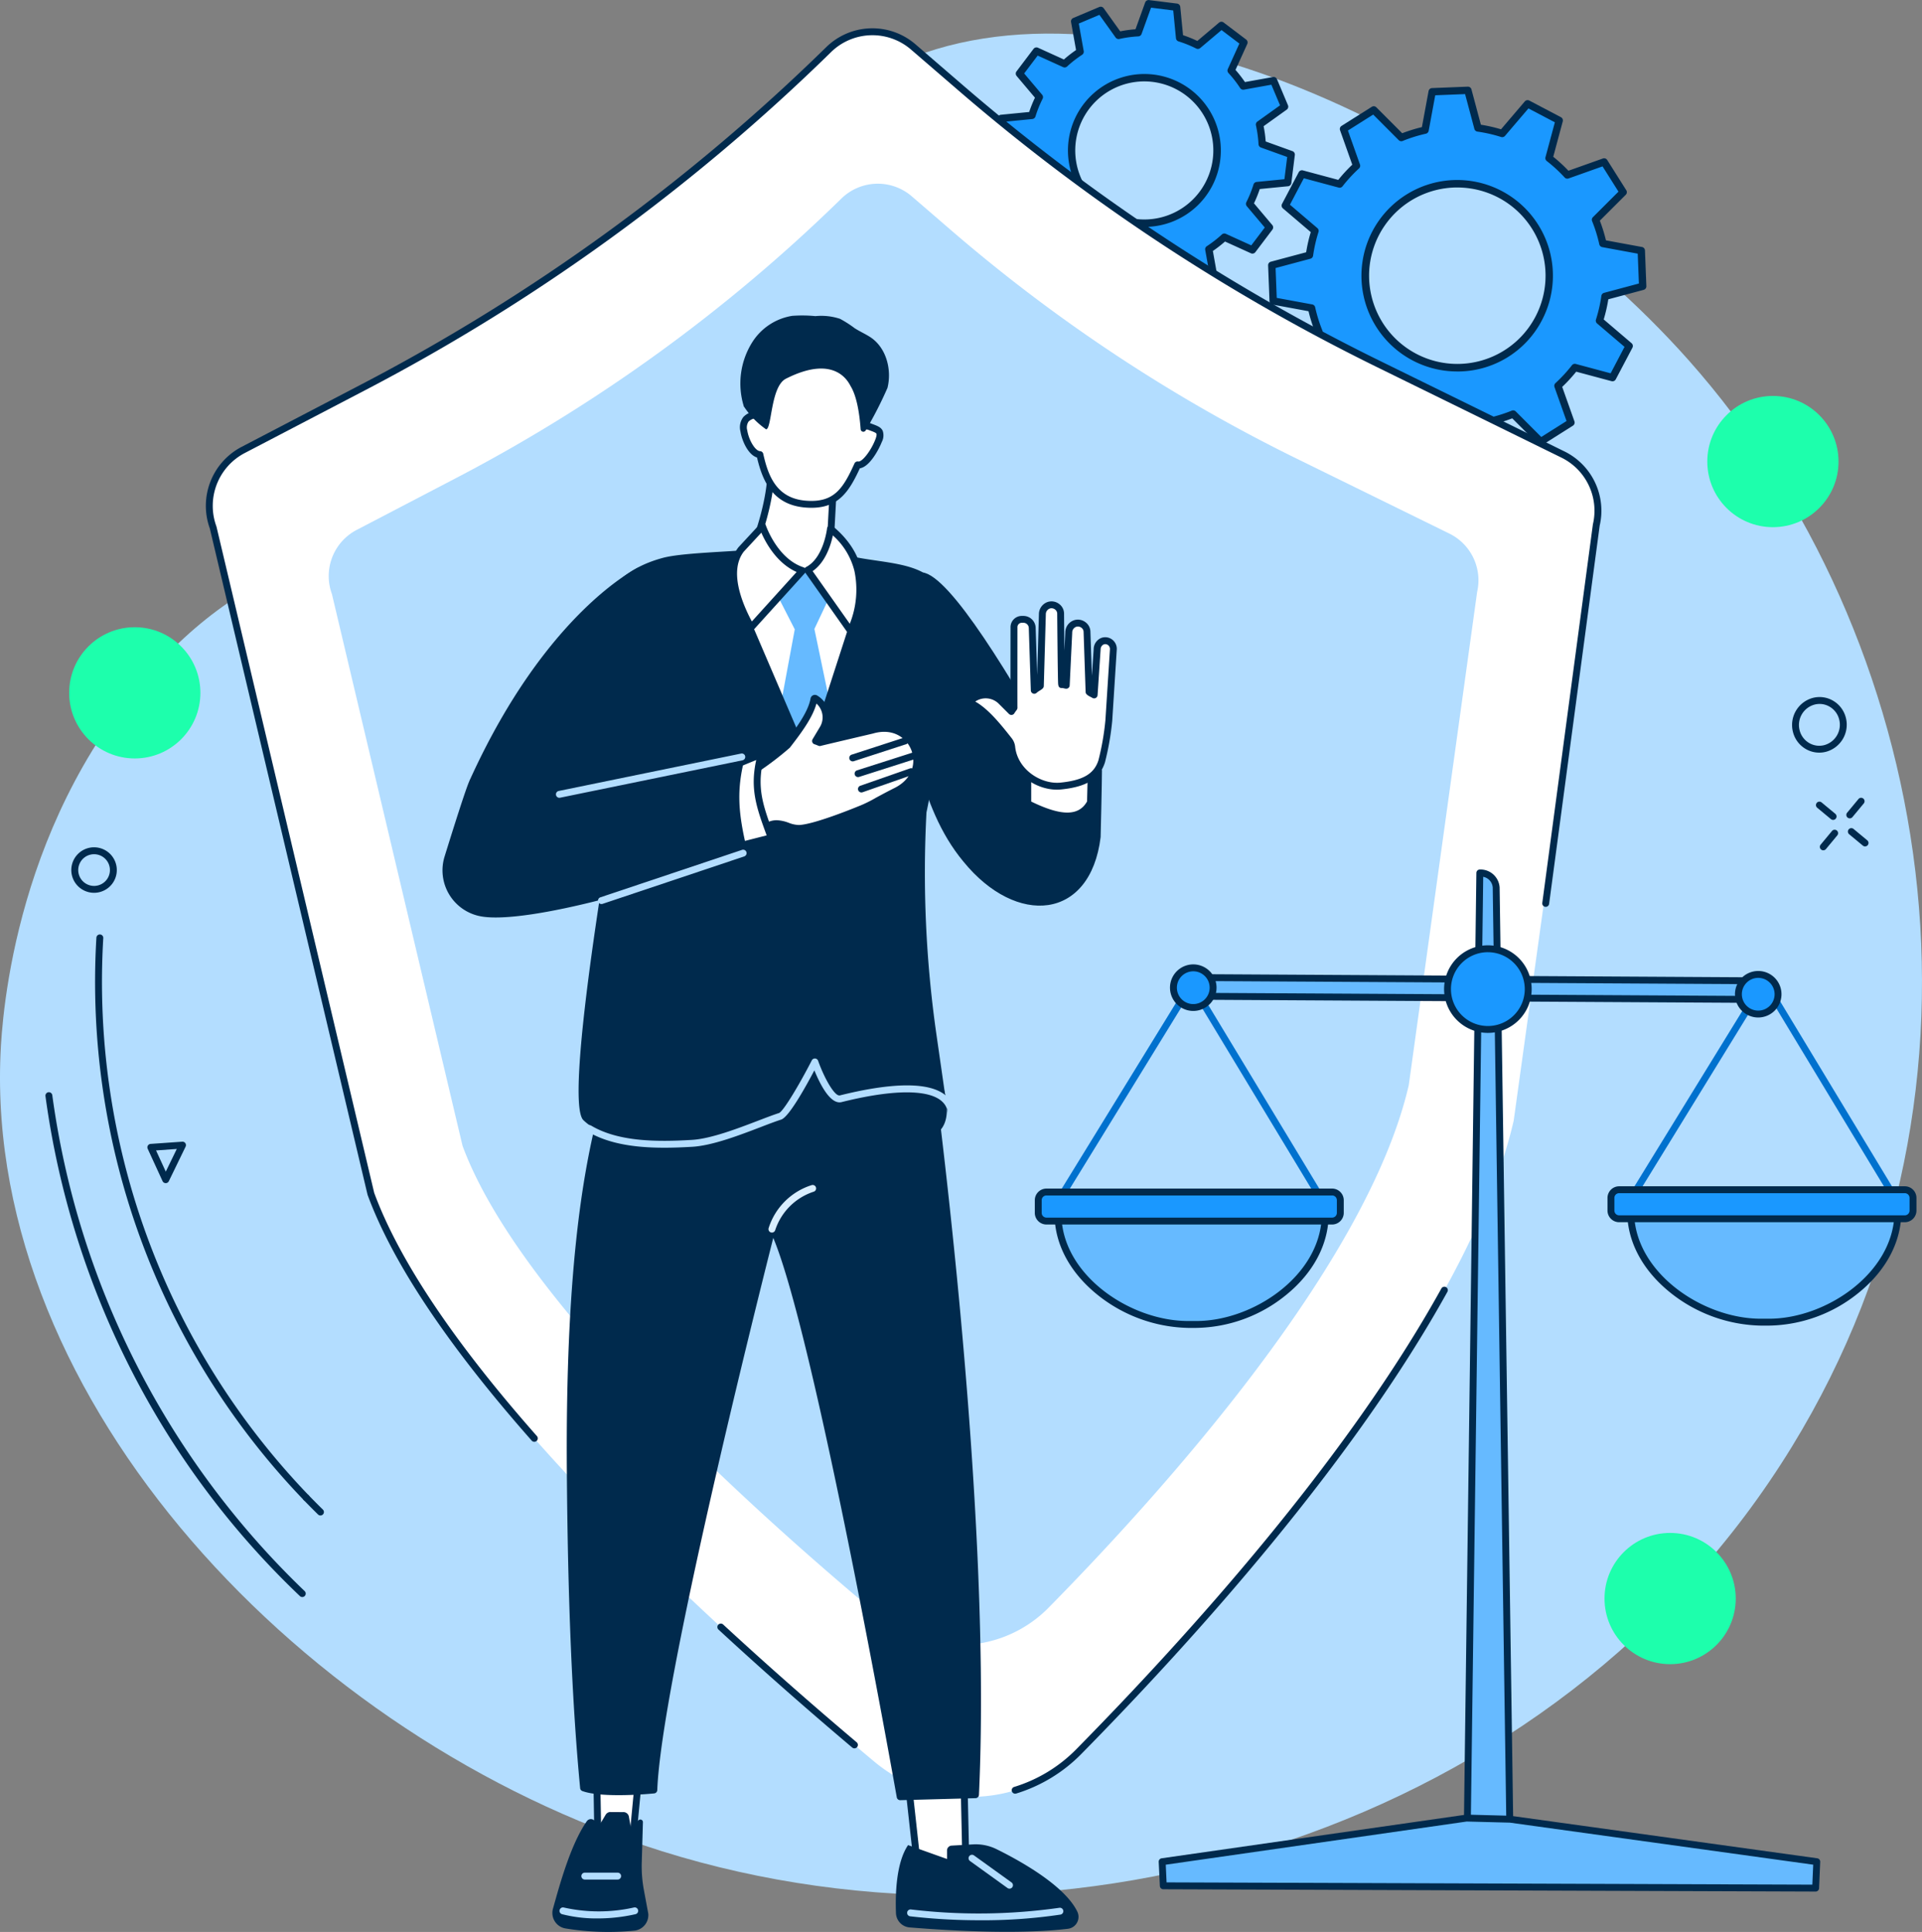 <svg xmlns="http://www.w3.org/2000/svg" width="345.852" height="347.643" viewBox="0 0 345.852 347.643"><rect x="0" y="0" width="345.852" height="347.643" fill="#808080" stroke="none"/><g transform="translate(-9147.466 -2271.437)"><path d="M9247.526,2349.223c40.664-29.784,33.8-53.28,60.468-65.9,41.03-19.418,107.433,12.473,143.371,52.975,44.015,49.6,58.491,130.34,18.546,195.459-42.541,69.35-131.119,95.42-203.308,72.8-64.464-20.2-121.711-81.065-119.048-143.414.288-6.758,2.547-43.184,29-70.932C9198.412,2367.275,9215.292,2372.833,9247.526,2349.223Z" fill="#b3ddff"/><path d="M9379.177,2304.288l.631-5.046-5.221-1.882a21.081,21.081,0,0,0-.479-3.51l4.508-3.23-1.976-4.684-5.465.983a21.375,21.375,0,0,0-2.171-2.792l2.295-5.059-4.052-3.067-4.237,3.579a21.1,21.1,0,0,0-3.282-1.327l-.54-5.527-5.042-.628-1.885,5.225a21.115,21.115,0,0,0-3.508.481l-3.226-4.509-4.684,1.979.98,5.467a21.4,21.4,0,0,0-2.792,2.173l-5.056-2.293-3.067,4.055,3.576,4.237a20.987,20.987,0,0,0-1.328,3.285l-5.525.543-.63,5.046,5.221,1.882a21.1,21.1,0,0,0,.479,3.51l-4.509,3.23,1.976,4.684,5.465-.983a21.375,21.375,0,0,0,2.171,2.792l-2.295,5.059,4.053,3.067,4.236-3.58a21.008,21.008,0,0,0,3.282,1.328l.54,5.526,5.043.629,1.884-5.225a21.129,21.129,0,0,0,3.508-.481l3.227,4.509,4.682-1.979-.979-5.467a21.387,21.387,0,0,0,2.791-2.173l5.056,2.293,3.067-4.055-3.575-4.238a21.081,21.081,0,0,0,1.328-3.284Zm-27.395,7.215a13.09,13.09,0,1,1,14.6-11.371A13.08,13.08,0,0,1,9351.782,2311.5Z" fill="#1a98ff"/><path d="M9352.665,2325.592a.555.555,0,0,1-.082-.006l-5.043-.628a.661.661,0,0,1-.576-.591l-.5-5.095a21.909,21.909,0,0,1-2.571-1.039l-3.905,3.3a.662.662,0,0,1-.825.022l-4.052-3.067a.662.662,0,0,1-.2-.8l2.116-4.665a21.72,21.72,0,0,1-1.7-2.186l-5.039.906a.664.664,0,0,1-.727-.394l-1.975-4.683a.661.661,0,0,1,.223-.794l4.157-2.978a22.024,22.024,0,0,1-.374-2.75l-4.813-1.735a.662.662,0,0,1-.432-.7l.631-5.046a.66.66,0,0,1,.592-.575l5.092-.5a21.836,21.836,0,0,1,1.04-2.574l-3.3-3.907a.661.661,0,0,1-.022-.824l3.067-4.056a.661.661,0,0,1,.8-.2l4.661,2.115a21.922,21.922,0,0,1,2.186-1.7l-.9-5.041a.659.659,0,0,1,.394-.725l4.682-1.979a.663.663,0,0,1,.8.224l2.974,4.157a21.849,21.849,0,0,1,2.748-.376l1.737-4.817a.66.66,0,0,1,.7-.432l5.043.629a.659.659,0,0,1,.576.591l.5,5.095a21.575,21.575,0,0,1,2.571,1.039l3.906-3.3a.663.663,0,0,1,.826-.022l4.052,3.067a.662.662,0,0,1,.2.8l-2.117,4.665a21.962,21.962,0,0,1,1.7,2.186l5.039-.906a.662.662,0,0,1,.726.393l1.975,4.684a.66.66,0,0,1-.224.794l-4.157,2.978a21.588,21.588,0,0,1,.375,2.75l4.813,1.735a.659.659,0,0,1,.431.7l-.63,5.045a.66.66,0,0,1-.591.576l-5.092.5a22.351,22.351,0,0,1-1.04,2.574l3.295,3.906a.658.658,0,0,1,.021.825l-3.066,4.056a.663.663,0,0,1-.8.2l-4.66-2.115a22.358,22.358,0,0,1-2.187,1.7l.9,5.041a.661.661,0,0,1-.395.725l-4.682,1.979a.661.661,0,0,1-.795-.225l-2.973-4.156a21.775,21.775,0,0,1-2.749.376l-1.736,4.817A.662.662,0,0,1,9352.665,2325.592Zm-4.437-1.88,3.994.5,1.705-4.728a.661.661,0,0,1,.586-.436,20.546,20.546,0,0,0,3.4-.466.658.658,0,0,1,.683.26l2.918,4.079,3.709-1.567-.887-4.947a.661.661,0,0,1,.289-.67,20.65,20.65,0,0,0,2.706-2.107.663.663,0,0,1,.721-.115l4.574,2.075,2.429-3.213-3.233-3.833a.663.663,0,0,1-.084-.726,20.57,20.57,0,0,0,1.286-3.181.658.658,0,0,1,.565-.462l5-.492.5-4-4.725-1.7a.663.663,0,0,1-.436-.587,20.453,20.453,0,0,0-.464-3.4.661.661,0,0,1,.26-.682l4.079-2.923-1.564-3.71-4.944.889a.66.66,0,0,1-.67-.289,20.716,20.716,0,0,0-2.105-2.705.661.661,0,0,1-.114-.721l2.077-4.578-3.209-2.429-3.835,3.238a.66.66,0,0,1-.725.085,20.389,20.389,0,0,0-3.179-1.285.662.662,0,0,1-.462-.567l-.489-5-3.994-.5-1.705,4.728a.659.659,0,0,1-.586.436,20.394,20.394,0,0,0-3.4.466.661.661,0,0,1-.684-.26l-2.918-4.08-3.709,1.568.886,4.947a.658.658,0,0,1-.289.67,20.849,20.849,0,0,0-2.7,2.106.66.66,0,0,1-.722.116l-4.574-2.075-2.43,3.213,3.235,3.833a.661.661,0,0,1,.084.725,20.537,20.537,0,0,0-1.286,3.182.661.661,0,0,1-.567.462l-5,.491-.5,4,4.725,1.7a.66.66,0,0,1,.436.587,20.509,20.509,0,0,0,.464,3.4.66.66,0,0,1-.26.682l-4.079,2.923,1.564,3.71,4.944-.89a.665.665,0,0,1,.672.29,20.537,20.537,0,0,0,2.1,2.705.664.664,0,0,1,.116.721l-2.077,4.578,3.209,2.429,3.833-3.239a.662.662,0,0,1,.726-.084,20.4,20.4,0,0,0,3.18,1.285.663.663,0,0,1,.462.567Zm30.949-19.424h0Zm-25.768,7.978a13.756,13.756,0,1,1,13.634-12.052A13.7,13.7,0,0,1,9353.409,2312.266Zm-.006-26.181a12.423,12.423,0,1,0,1.544.1A12.625,12.625,0,0,0,9353.4,2286.085Z" fill="#002a4d"/><path d="M9437.627,2339.394l3-5.694-5.343-4.556a26.621,26.621,0,0,0,1-4.369l6.778-1.815-.251-6.427-6.908-1.273a27.092,27.092,0,0,0-1.326-4.273l4.972-4.968-3.43-5.438-6.613,2.35a26.58,26.58,0,0,0-3.295-3.035l1.825-6.785-5.692-2.992-4.559,5.347a26.727,26.727,0,0,0-4.369-1l-1.811-6.777-6.426.255-1.278,6.911a26.922,26.922,0,0,0-4.273,1.329l-4.964-4.97-5.44,3.435,2.345,6.611a26.542,26.542,0,0,0-3.036,3.3l-6.784-1.82-3,5.693,5.344,4.557a26.624,26.624,0,0,0-1,4.369l-6.777,1.815.25,6.427,6.909,1.272a26.9,26.9,0,0,0,1.326,4.274l-4.973,4.968,3.431,5.438,6.612-2.35a26.631,26.631,0,0,0,3.295,3.035l-1.824,6.785,5.691,2.992,4.56-5.347a26.611,26.611,0,0,0,4.368.994l1.81,6.778,6.428-.256,1.276-6.91a27.1,27.1,0,0,0,4.275-1.329l4.963,4.969,5.441-3.434-2.346-6.612a26.609,26.609,0,0,0,3.037-3.3Zm-35.655-3.669a16.562,16.562,0,1,1,22.363-6.954A16.549,16.549,0,0,1,9401.972,2335.725Z" fill="#1a98ff"/><path d="M9407.769,2355.1a.66.66,0,0,1-.638-.49l-1.7-6.359a27.274,27.274,0,0,1-3.622-.824l-4.276,5.016a.662.662,0,0,1-.812.156l-5.69-2.992a.66.66,0,0,1-.33-.757l1.711-6.365a27.527,27.527,0,0,1-2.732-2.515l-6.2,2.2a.661.661,0,0,1-.78-.27l-3.431-5.438a.66.66,0,0,1,.092-.82l4.666-4.661a27.754,27.754,0,0,1-1.1-3.541l-6.481-1.194a.661.661,0,0,1-.541-.624l-.251-6.427a.661.661,0,0,1,.489-.665l6.359-1.7a27.464,27.464,0,0,1,.828-3.623l-5.013-4.274a.659.659,0,0,1-.156-.81l3-5.694a.66.66,0,0,1,.756-.33l6.364,1.706a27.27,27.27,0,0,1,2.518-2.734l-2.2-6.2a.662.662,0,0,1,.271-.78l5.439-3.435a.663.663,0,0,1,.821.092l4.657,4.663a27.628,27.628,0,0,1,3.542-1.1l1.2-6.484a.659.659,0,0,1,.623-.54l6.427-.256a.663.663,0,0,1,.665.49l1.7,6.358a27.5,27.5,0,0,1,3.621.825l4.278-5.016a.659.659,0,0,1,.81-.156l5.691,2.992a.66.66,0,0,1,.331.756l-1.712,6.366a27.264,27.264,0,0,1,2.731,2.515l6.2-2.205a.663.663,0,0,1,.78.27l3.43,5.439a.661.661,0,0,1-.091.82l-4.666,4.661a27.926,27.926,0,0,1,1.1,3.541l6.48,1.194a.66.66,0,0,1,.541.624l.251,6.427a.659.659,0,0,1-.489.664l-6.359,1.7a27.4,27.4,0,0,1-.827,3.622l5.012,4.274a.662.662,0,0,1,.156.811l-3,5.694a.663.663,0,0,1-.756.33l-6.363-1.707a27.624,27.624,0,0,1-2.518,2.735l2.2,6.2a.662.662,0,0,1-.271.78l-5.439,3.434a.66.66,0,0,1-.82-.092l-4.658-4.662a27.627,27.627,0,0,1-3.542,1.1l-1.2,6.484a.66.66,0,0,1-.623.54l-6.426.256Zm-6.178-9.094a.657.657,0,0,1,.2.031,26.1,26.1,0,0,0,4.261.97.657.657,0,0,1,.547.484l1.674,6.267,5.37-.214,1.182-6.391a.66.66,0,0,1,.507-.525,26.44,26.44,0,0,0,4.17-1.3.661.661,0,0,1,.715.146l4.591,4.595,4.546-2.87-2.168-6.114a.66.66,0,0,1,.178-.708,26.148,26.148,0,0,0,2.961-3.216.659.659,0,0,1,.692-.232l6.273,1.683,2.5-4.759-4.941-4.213a.664.664,0,0,1-.2-.7,26.166,26.166,0,0,0,.973-4.261.661.661,0,0,1,.484-.547l6.268-1.678-.21-5.371-6.389-1.177a.661.661,0,0,1-.526-.507,26.388,26.388,0,0,0-1.293-4.169.664.664,0,0,1,.145-.715l4.6-4.594-2.867-4.544-6.115,2.172a.659.659,0,0,1-.708-.176,26.051,26.051,0,0,0-3.214-2.959.661.661,0,0,1-.231-.694l1.687-6.274-4.755-2.5-4.217,4.944a.661.661,0,0,1-.7.2,26.047,26.047,0,0,0-4.26-.97.662.662,0,0,1-.549-.484l-1.673-6.267-5.371.214-1.181,6.391a.661.661,0,0,1-.507.525,26.394,26.394,0,0,0-4.169,1.3.661.661,0,0,1-.716-.145l-4.59-4.6-4.548,2.871,2.169,6.113a.661.661,0,0,1-.177.709,26.217,26.217,0,0,0-2.962,3.215.66.66,0,0,1-.693.233l-6.272-1.683-2.5,4.758,4.94,4.214a.658.658,0,0,1,.2.7,26.157,26.157,0,0,0-.972,4.261.663.663,0,0,1-.484.547l-6.268,1.678.209,5.37,6.389,1.178a.659.659,0,0,1,.526.507,26.444,26.444,0,0,0,1.293,4.169.659.659,0,0,1-.146.714l-4.6,4.595,2.867,4.544,6.115-2.173a.662.662,0,0,1,.709.177,26.017,26.017,0,0,0,3.213,2.959.659.659,0,0,1,.231.693l-1.687,6.275,4.756,2.5,4.217-4.945A.659.659,0,0,1,9401.591,2346.01Zm8.053-7.726a17.227,17.227,0,1,1,15.275-9.2A17.1,17.1,0,0,1,9409.644,2338.284Zm.078-33.11a15.877,15.877,0,1,0,7.367,1.823A15.925,15.925,0,0,0,9409.722,2305.174Z" fill="#002a4d"/><path d="M9202.479,2541.55a.622.622,0,0,1-.354-.183,134.515,134.515,0,0,1-37.313-101.2.62.62,0,0,1,1.238.074,133.267,133.267,0,0,0,36.967,100.269.62.62,0,0,1-.538,1.044Z" fill="#002a4d"/><path d="M9205.039,2544.131a.619.619,0,0,1-.342-.171c-.865-.849-1.731-1.721-2.572-2.593a.62.62,0,0,1,.892-.861c.834.863,1.691,1.728,2.549,2.569a.62.62,0,0,1-.526,1.056Z" fill="#002a4d"/><path d="M9201.766,2558.806a.622.622,0,0,1-.335-.164,150.643,150.643,0,0,1-30.06-40.1,153.773,153.773,0,0,1-15.724-49.865.619.619,0,1,1,1.228-.168,151.93,151.93,0,0,0,45.41,89.235.62.62,0,0,1-.52,1.063Z" fill="#002a4d"/><path d="M9163.788,2432.046a4.094,4.094,0,1,1,1.354-.025A4.065,4.065,0,0,1,9163.788,2432.046Zm1.026-6.866a2.862,2.862,0,0,0-.94.017,2.851,2.851,0,1,0,.94-.017Z" fill="#002a4d"/><path d="M9177.19,2484.327a.622.622,0,0,1-.473-.354l-2.673-5.82a.62.62,0,0,1,.521-.877l5.7-.4a.621.621,0,0,1,.6.89l-3.023,6.223a.623.623,0,0,1-.564.349A.575.575,0,0,1,9177.19,2484.327Zm-1.645-5.878,1.752,3.814,1.981-4.078Z" fill="#002a4d"/><path d="M9480.23,2418.689a.62.62,0,0,1-.386-1.009l2.047-2.468a.62.62,0,0,1,.954.792l-2.047,2.467A.618.618,0,0,1,9480.23,2418.689Z" fill="#002a4d"/><path d="M9475.461,2424.437a.614.614,0,0,1-.3-.136.62.62,0,0,1-.081-.873l2.047-2.468a.62.62,0,0,1,.954.792l-2.047,2.468A.621.621,0,0,1,9475.461,2424.437Z" fill="#002a4d"/><path d="M9477.229,2418.968a.617.617,0,0,1-.3-.136l-2.468-2.047a.62.62,0,0,1,.792-.955l2.467,2.048a.62.62,0,0,1-.487,1.09Z" fill="#002a4d"/><path d="M9482.977,2423.737a.617.617,0,0,1-.3-.136l-2.468-2.047a.62.62,0,1,1,.793-.954l2.467,2.047a.62.62,0,0,1-.488,1.09Z" fill="#002a4d"/><path d="M9474.119,2406.818a4.827,4.827,0,0,1-1.687-.587,4.913,4.913,0,0,1-2.323-3.038,5.045,5.045,0,0,1,3.461-6.144,4.809,4.809,0,0,1,3.711.456,4.924,4.924,0,0,1,2.324,3.039,5.045,5.045,0,0,1-3.463,6.143A4.812,4.812,0,0,1,9474.119,2406.818Zm1.293-8.673a3.6,3.6,0,0,0-1.507.1,3.8,3.8,0,0,0-2.6,4.632,3.687,3.687,0,0,0,1.741,2.279,3.573,3.573,0,0,0,2.76.34,3.8,3.8,0,0,0,2.6-4.632,3.681,3.681,0,0,0-1.74-2.28A3.605,3.605,0,0,0,9475.412,2398.145Zm-1.674-.5h0Z" fill="#002a4d"/><path d="M9428.667,2353.212l-33.216-16.3a353.09,353.09,0,0,1-75.049-49.6l-8.559-7.382a11.317,11.317,0,0,0-15.308.481,353.088,353.088,0,0,1-83.615,60.677l-21.718,11.332a11.317,11.317,0,0,0-5.384,13.945l28.383,119.9c12.354,33.544,62.645,78.852,90.653,102.217a27.125,27.125,0,0,0,36.712-1.825c25.168-25.573,69.329-74.8,78.28-113.564l14.859-107.169A11.318,11.318,0,0,0,9428.667,2353.212Z" fill="#fff"/><path d="M9408.263,2367.449l-27.5-13.5a292.334,292.334,0,0,1-62.138-41.069l-7.086-6.112a9.369,9.369,0,0,0-12.674.4,292.379,292.379,0,0,1-69.231,50.239l-17.981,9.382a9.369,9.369,0,0,0-4.458,11.546l23.5,99.273c10.228,27.773,51.866,65.287,75.057,84.632a22.458,22.458,0,0,0,30.4-1.511c20.838-21.173,57.4-61.931,64.813-94.027l12.3-88.733A9.368,9.368,0,0,0,9408.263,2367.449Z" fill="#b3ddff"/><path d="M9330.136,2594.2a.621.621,0,0,1-.181-1.214,26.6,26.6,0,0,0,11.171-6.774c20.655-20.987,48.822-52.41,65.711-82.927a.62.62,0,0,1,1.085.6c-16.957,30.639-45.2,62.153-65.912,83.2a27.863,27.863,0,0,1-11.692,7.091A.637.637,0,0,1,9330.136,2594.2Z" fill="#002a4d"/><path d="M9301.215,2586.041a.615.615,0,0,1-.4-.146c-8.4-7.094-16.493-14.235-24.062-21.227a.62.62,0,0,1,.842-.911c7.555,6.98,15.636,14.109,24.02,21.19a.62.62,0,0,1-.4,1.094Z" fill="#002a4d"/><path d="M9243.611,2530.88a.616.616,0,0,1-.465-.21c-15.091-17.1-25.024-31.974-29.526-44.2-.008-.024-.015-.048-.021-.072l-28.375-119.863a11.966,11.966,0,0,1,5.693-14.674l21.717-11.332a352.192,352.192,0,0,0,83.469-60.57,11.867,11.867,0,0,1,16.146-.508l8.558,7.382a352.634,352.634,0,0,0,74.918,49.515l33.216,16.3a11.891,11.891,0,0,1,6.378,13.374l-9.1,68.058a.619.619,0,1,1-1.228-.164l9.1-68.087a.532.532,0,0,1,.01-.057,10.652,10.652,0,0,0-5.71-12.011l-33.215-16.3A353.908,353.908,0,0,1,9320,2287.776l-8.558-7.382a10.633,10.633,0,0,0-14.47.455,353.453,353.453,0,0,1-83.762,60.784l-21.718,11.332a10.721,10.721,0,0,0-5.089,13.181c.008.023.015.047.021.071L9214.8,2486.08c4.455,12.072,14.3,26.8,29.279,43.77a.62.62,0,0,1-.465,1.03Z" fill="#002a4d"/><path d="M9337.846,2488.225a.62.62,0,0,1-.526-.945l24.041-39.093a.619.619,0,0,1,.527-.295h0a.622.622,0,0,1,.529.3l23,38.048a.62.62,0,0,1-1.062.641l-22.47-37.177-23.508,38.227A.623.623,0,0,1,9337.846,2488.225Z" fill="#0071ce"/><path d="M9362.724,2509.765h-1.463c-11.084,0-23.415-8.776-23.415-19.86h48.083C9385.929,2500.988,9373.808,2509.765,9362.724,2509.765Z" fill="#66baff"/><path d="M9362.724,2510.385h-1.463a26.948,26.948,0,0,1-16.252-5.91c-5.018-4.021-7.782-9.2-7.782-14.57a.62.62,0,0,1,.62-.62h48.082a.62.62,0,0,1,.62.62c0,5.382-2.726,10.555-7.676,14.568A26.2,26.2,0,0,1,9362.724,2510.385Zm-24.243-19.86c.455,10.534,12.441,18.62,22.78,18.62h1.463c10.244,0,22.12-8.086,22.572-18.62Z" fill="#002a4d"/><rect width="54.354" height="5.226" rx="2.613" transform="translate(9334.292 2485.933)" fill="#1a98ff"/><path d="M9387.174,2491.779h-51.408a2.1,2.1,0,0,1-2.094-2.093v-2.28a2.1,2.1,0,0,1,2.094-2.093h51.408a2.1,2.1,0,0,1,2.093,2.093v2.28A2.1,2.1,0,0,1,9387.174,2491.779Zm-51.408-5.226a.854.854,0,0,0-.854.853v2.28a.854.854,0,0,0,.854.853h51.408a.855.855,0,0,0,.854-.853v-2.28a.854.854,0,0,0-.854-.853Z" fill="#002a4d"/><path d="M9440.9,2487.812a.62.62,0,0,1-.528-.945l24.042-39.093a.62.62,0,0,1,.528-.295h0a.618.618,0,0,1,.527.3l23,38.048a.62.62,0,1,1-1.061.641l-22.471-37.177-23.509,38.227A.618.618,0,0,1,9440.9,2487.812Z" fill="#0071ce"/><path d="M9465.776,2509.352h-1.463c-11.085,0-23.415-8.777-23.415-19.86h48.083C9488.981,2500.575,9476.86,2509.352,9465.776,2509.352Z" fill="#66baff"/><path d="M9465.776,2509.972h-1.465a26.954,26.954,0,0,1-16.251-5.91c-5.019-4.021-7.782-9.2-7.782-14.57a.619.619,0,0,1,.62-.62h48.083a.619.619,0,0,1,.619.62c0,5.382-2.726,10.555-7.676,14.568A26.194,26.194,0,0,1,9465.776,2509.972Zm-24.244-19.861c.455,10.535,12.441,18.621,22.779,18.621h1.465c10.243,0,22.12-8.086,22.571-18.621Z" fill="#002a4d"/><rect width="54.354" height="5.226" rx="2.613" transform="translate(9437.345 2485.52)" fill="#1a98ff"/><path d="M9490.225,2491.366h-51.406a2.1,2.1,0,0,1-2.094-2.093v-2.28a2.1,2.1,0,0,1,2.094-2.093h51.406a2.1,2.1,0,0,1,2.095,2.093v2.28A2.1,2.1,0,0,1,9490.225,2491.366Zm-51.406-5.227a.855.855,0,0,0-.854.854v2.28a.855.855,0,0,0,.854.853h51.406a.855.855,0,0,0,.854-.853v-2.28a.855.855,0,0,0-.854-.854Z" fill="#002a4d"/><path d="M9419.292,2609.834h-7.921l2.379-181.313a2.815,2.815,0,0,1,2.943,2.621Z" fill="#66baff"/><path d="M9419.292,2610.454h-7.921a.619.619,0,0,1-.62-.628l2.379-181.313a.621.621,0,0,1,.62-.612,3.447,3.447,0,0,1,3.563,3.232l2.6,178.692a.621.621,0,0,1-.62.629Zm-7.293-1.24h6.663l-2.589-178.063a2.117,2.117,0,0,0-1.712-1.938Z" fill="#002a4d"/><rect width="3.361" height="103.713" transform="matrix(-0.006, 1, -1, -0.006, 9463.155, 2447.918)" fill="#66baff"/><path d="M9463.136,2451.9h0l-103.712-.589a.623.623,0,0,1-.616-.624l.02-3.361a.62.62,0,0,1,.62-.617h0l103.711.59a.62.62,0,0,1,.616.623l-.02,3.361a.619.619,0,0,1-.62.617Zm-103.088-1.826,102.472.582.013-2.121-102.473-.582Z" fill="#002a4d"/><circle cx="3.564" cy="3.564" r="3.564" transform="translate(9357.786 2446.714) rotate(-15.933)" fill="#1a98ff"/><path d="M9362.183,2453.349a4.188,4.188,0,1,1,.772-.071A4.314,4.314,0,0,1,9362.183,2453.349Zm.016-7.131a2.948,2.948,0,1,0,1.661.519A2.933,2.933,0,0,0,9362.2,2446.218Z" fill="#002a4d"/><circle cx="7.261" cy="7.261" r="7.261" transform="translate(9407.942 2442.161)" fill="#1a98ff"/><path d="M9415.2,2457.3a7.88,7.88,0,1,1,7.88-7.88A7.889,7.889,0,0,1,9415.2,2457.3Zm0-14.521a6.641,6.641,0,1,0,6.64,6.641A6.649,6.649,0,0,0,9415.2,2442.781Z" fill="#002a4d"/><path d="M9467.354,2449.693a3.564,3.564,0,1,1-4.153-2.854A3.564,3.564,0,0,1,9467.354,2449.693Z" fill="#1a98ff"/><path d="M9463.84,2454.529a4.185,4.185,0,1,1,4.124-4.949h0a4.194,4.194,0,0,1-4.124,4.949Zm.011-7.13a2.944,2.944,0,0,0-2.9,3.481,2.945,2.945,0,1,0,2.9-3.481Z" fill="#002a4d"/><path d="M9474.173,2611.19l-117.379-.413-.207-4.34,54.764-7.853,7.853.207,55.177,7.646Z" fill="#66baff"/><path d="M9474.173,2611.81h0l-117.379-.413a.62.62,0,0,1-.617-.591l-.207-4.339a.62.62,0,0,1,.531-.644l54.763-7.852a.649.649,0,0,1,.105-.006l7.852.206.07.006,55.176,7.646a.62.62,0,0,1,.534.641l-.206,4.753A.62.62,0,0,1,9474.173,2611.81Zm-116.788-1.651,116.2.409.156-3.594-54.584-7.564-7.767-.2-54.152,7.766Z" fill="#002a4d"/><path d="M9282.191,2372.13s4.212-9.258,4.014-16.961l11.334,1.745-.919,16.98S9288.547,2375.976,9282.191,2372.13Z" fill="#fff"/><path d="M9291.444,2375.087a18.512,18.512,0,0,1-9.574-2.427.618.618,0,0,1-.243-.787c.041-.091,4.151-9.221,3.958-16.688a.621.621,0,0,1,.714-.629l11.334,1.745a.621.621,0,0,1,.525.646l-.919,16.98a.622.622,0,0,1-.465.567A23.123,23.123,0,0,1,9291.444,2375.087Zm-8.463-3.216c5.142,2.83,11.358,1.858,13.045,1.519l.862-15.949-10.058-1.548C9286.777,2362.515,9283.838,2369.866,9282.981,2371.871Z" fill="#002a4d"/><path d="M9303.989,2348.228a2.281,2.281,0,0,0-.726-.147c2.173-12.744-3.831-11.513-8.647-12.023s-9.052,4.149-10.391,10.009a2.279,2.279,0,0,0-.728-.006c-1.541.25-2.5.939-2.182,2.913.287,1.779,1.514,4.2,2.887,4.259,1.029,4.648,2.86,8.484,8.235,8.914,5.588.446,7.371-2.725,9.351-7.056,1.358.237,3.111-2.655,3.767-4.339C9306.282,2348.889,9305.444,2348.795,9303.989,2348.228Z" fill="#fff"/><path d="M9293.482,2362.81c-.35,0-.713-.015-1.095-.046-5.836-.466-7.708-4.748-8.7-9-1.595-.494-2.707-2.982-2.984-4.693a3.027,3.027,0,0,1,.538-2.61,3.43,3.43,0,0,1,2.157-1.014,2.8,2.8,0,0,1,.348-.033c1.624-6.309,6.161-10.48,10.934-9.974.523.055,1.078.091,1.614.125,2.453.156,4.99.318,6.585,2.335,1.48,1.871,1.831,4.952,1.1,9.668.081.024.16.05.237.08h0c.133.052.26.1.382.145.763.285,1.419.531,1.711,1.183a2.556,2.556,0,0,1-.173,2c-.476,1.223-2.137,4.456-3.944,4.73C9300.267,2359.858,9298.391,2362.809,9293.482,2362.81Zm-9.646-16.155a1.532,1.532,0,0,0-.239.018,2.353,2.353,0,0,0-1.421.606,1.9,1.9,0,0,0-.248,1.6c.294,1.815,1.456,3.7,2.3,3.738a.619.619,0,0,1,.579.486c.915,4.132,2.479,8.014,7.68,8.43,5.11.408,6.711-2.257,8.737-6.7a.621.621,0,0,1,.672-.353c.705.117,2.286-1.91,3.081-3.954.279-.715.231-.967.2-1.042-.081-.179-.534-.349-1.014-.528-.127-.048-.259-.1-.4-.151a1.669,1.669,0,0,0-.526-.106.619.619,0,0,1-.585-.723c.789-4.63.546-7.673-.745-9.306-1.253-1.584-3.409-1.721-5.692-1.867-.549-.035-1.117-.071-1.666-.129-4.205-.444-8.377,3.653-9.719,9.53a.62.62,0,0,1-.706.474A1.822,1.822,0,0,0,9283.836,2346.655Z" fill="#002a4d"/><path d="M9281.313,2344.559c.114.378-.148-.367,0,0a14.993,14.993,0,0,0,4.015,4.138c1.04-.1.791-7.709,3.556-9.112,9.068-4.6,11.365.87,11.663,1.363,1.246,2.058,1.633,5.667,1.79,7.733a.485.485,0,0,0,.906.2,69.363,69.363,0,0,0,3.92-7.652c.814-3.266-.209-7.286-3.151-9.164-.895-.571-1.872-1-2.765-1.578a20.015,20.015,0,0,0-2.626-1.68,10.738,10.738,0,0,0-4.422-.486,24.409,24.409,0,0,0-4.186-.049,10.452,10.452,0,0,0-7.163,4.717A13.936,13.936,0,0,0,9281.313,2344.559Z" fill="#002a4d"/><path d="M9263.092,2583.844l-1.708,17.894h-6.347l-.308-17.6Z" fill="#fff"/><path d="M9261.384,2602.357h-6.347a.62.62,0,0,1-.62-.609l-.307-17.6a.619.619,0,0,1,.6-.63l8.362-.295a.632.632,0,0,1,.474.194.623.623,0,0,1,.165.484L9262,2601.8A.619.619,0,0,1,9261.384,2602.357Zm-5.737-1.24h5.175l1.587-16.629-7.048.249Z" fill="#002a4d"/><path d="M9261.626,2618.844a47.14,47.14,0,0,1-12.425-.4,2.818,2.818,0,0,1-2.235-3.535c1.151-4.1,3.15-11.546,6.093-15.758a.9.9,0,0,1,1.522.092l.533.98,1.339-2.24a1,1,0,0,1,.765-.482l2.338.014a1,1,0,0,1,1.078.823l.331,1.885,1.419-1.259a.464.464,0,0,1,.771.36l-.211,7.28a23.209,23.209,0,0,0,.38,4.9l.792,4.266A2.812,2.812,0,0,1,9261.626,2618.844Z" fill="#002a4d"/><path d="M9254.926,2616.647a25.026,25.026,0,0,1-6.314-.761.62.62,0,0,1,.315-1.2,28.914,28.914,0,0,0,12.578,0,.619.619,0,1,1,.3,1.2A30.829,30.829,0,0,1,9254.926,2616.647Z" fill="#b3ddff"/><path d="M9258.611,2609.649H9252.7a.62.62,0,1,1,0-1.24h5.909a.62.62,0,1,1,0,1.24Z" fill="#b3ddff"/><path d="M9310.257,2586.279l2.292,20.855,8.761,1.837-.533-24.454Z" fill="#fff"/><path d="M9321.31,2609.591a.606.606,0,0,1-.127-.013l-8.761-1.837a.621.621,0,0,1-.49-.539l-2.291-20.855a.622.622,0,0,1,.515-.68l10.519-1.761a.62.62,0,0,1,.723.6l.533,24.454a.62.62,0,0,1-.62.633Zm-8.193-2.971,7.557,1.584-.5-22.957-9.235,1.546Z" fill="#002a4d"/><path d="M9308.69,2615.707c-.127-3.253,0-9.072,2.179-12.256l7.009,2.5v-1.5a.875.875,0,0,1,.783-.906l3.908-.224a8.487,8.487,0,0,1,4.245.874c3.939,1.94,12.2,6.454,14.51,11.231a2.162,2.162,0,0,1-1.68,3.082c-3.751.465-12.447,1.056-28.5-.244A2.675,2.675,0,0,1,9308.69,2615.707Z" fill="#002a4d"/><path d="M9323.708,2616.974a108.372,108.372,0,0,1-12.462-.709.62.62,0,0,1,.143-1.232,103.21,103.21,0,0,0,26.7-.3.62.62,0,0,1,.215,1.221A94.222,94.222,0,0,1,9323.708,2616.974Z" fill="#b3ddff"/><path d="M9329.118,2611.29a.622.622,0,0,1-.362-.117l-6.747-4.859a.62.62,0,0,1,.725-1.006l6.748,4.859a.62.62,0,0,1-.363,1.123Z" fill="#b3ddff"/><path d="M9317.254,2467.284l-7.487-4.768-13.438,7.264a53.819,53.819,0,0,0,13.014,5.781C9321.1,2478.791,9317.254,2467.284,9317.254,2467.284Z" fill="#002a4d"/><path d="M9312.99,2450.121s12.688,86.688,10.013,144.264l-13.556.362s-15.527-87.886-23-102.41c0,0-20.541,80.124-21.325,101.2,0,0-9.04.909-12.643-.389-1.936-20.335-2.291-43.731-2.388-56.945-.277-37.82,3.332-55,5.312-63.15,1.816-7.483,3.767-13.565,5.19-17.678l4.755-13.582Z" fill="#002a4d"/><path d="M9309.447,2595.367a.621.621,0,0,1-.611-.512c-.15-.85-14.634-82.539-22.224-100.668-2.964,11.7-20.165,80.3-20.874,99.369a.621.621,0,0,1-.558.594c-.375.037-9.223.908-12.915-.422a.622.622,0,0,1-.407-.525c-1.438-15.118-2.221-33.763-2.391-57-.264-35.98,2.915-53.359,5.329-63.3,1.451-5.98,3.2-11.947,5.207-17.735l4.756-13.584a.623.623,0,0,1,.692-.406l47.645,8.332a.619.619,0,0,1,.507.521c.128.867,12.666,87.406,10.019,144.383a.62.62,0,0,1-.6.591l-13.556.362Zm-23-103.65a.621.621,0,0,1,.551.336c7.215,14.015,21.549,94.06,22.97,102.06l12.446-.332c2.438-54.746-9-136.355-9.969-143.127l-46.685-8.164-4.582,13.085c-1.99,5.75-3.73,11.678-5.174,17.62-2.4,9.879-5.556,27.157-5.293,63,.168,22.992.936,41.476,2.346,56.485,3.114.9,9.573.444,11.47.284,1.1-21.7,21.115-99.986,21.318-100.781a.62.62,0,0,1,.532-.462A.55.55,0,0,1,9286.443,2491.717Z" fill="#002a4d"/><path d="M9286.367,2493.23a.629.629,0,0,1-.189-.03.619.619,0,0,1-.4-.78,11.867,11.867,0,0,1,7.764-7.736.62.62,0,0,1,.315,1.2,10.815,10.815,0,0,0-6.9,6.916A.622.622,0,0,1,9286.367,2493.23Z" fill="#d9eeff"/><path d="M9268.872,2374.79s15.522-6.814,39.236.33-.439,46.54-.439,46.54h-35.336Z" fill="#fff"/><path d="M9294.011,2384.611l5.336,25.607-13.568-.227,4.7-25.309-3.21-6.277,3.671-4.25,2.685-.071,3.236,4.5Z" fill="#66baff"/><path d="M9315.887,2376.478c-2.612-3.764-9.328-3.732-14.561-4.8-.136-.028-.147.172-.078.529a20.131,20.131,0,0,1-.333,9.453l-.826,2.853-7.311,22.576-9.757-22.763-.778-1.729a21.464,21.464,0,0,1-1.629-11.684c.035-.263.035-.419-.017-.415-3.933.295-10.834.524-13.8,1.312-25.307,6.719-8.6,44.066-8.6,44.066s-9.437,53.457-5.77,57.107c3.808,3.789,16.729,7.7,35.62-.518,1.8-.782,5.952-10.18,5.952-10.18l.111.335a17.672,17.672,0,0,0,3.088,5.637l.637.782s20.066-4.894,20.159,2.613l-2.008-13.957a205.221,205.221,0,0,1-1.807-40.073S9321.335,2384.326,9315.887,2376.478Z" fill="#002a4d"/><path d="M9282.631,2384.326c-2.549-4.513-4.635-10.337-1.812-14.011l3.861-4.171s2.1,6.327,7.2,7.968Z" fill="#fff"/><path d="M9282.631,2384.946a.48.48,0,0,1-.067,0,.621.621,0,0,1-.473-.311c-2.522-4.467-4.877-10.642-1.765-14.694a.52.52,0,0,1,.037-.044l3.861-4.17a.62.62,0,0,1,1.043.225c.021.061,2.066,6.051,6.8,7.574a.622.622,0,0,1,.408.43.616.616,0,0,1-.14.576l-9.248,10.214A.621.621,0,0,1,9282.631,2384.946Zm-1.338-14.232c-2.616,3.442-.4,9.059,1.463,12.551l8.056-8.9c-3.6-1.6-5.583-5.317-6.348-7.079Z" fill="#002a4d"/><path d="M9292.8,2374.022c3.49-1.808,4.1-7.421,4.1-7.421s4.029,3,4.911,7.423a16.254,16.254,0,0,1-1.337,10.879Z" fill="#fff"/><path d="M9300.479,2385.523a.623.623,0,0,1-.507-.262l-7.675-10.882a.622.622,0,0,1,.222-.908c3.149-1.631,3.764-6.885,3.77-6.938a.621.621,0,0,1,.986-.43c.172.129,4.231,3.193,5.148,7.8a16.76,16.76,0,0,1-1.413,11.32.62.62,0,0,1-.509.3Zm-6.784-11.314,6.684,9.475a16.526,16.526,0,0,0,.829-9.539,12.649,12.649,0,0,0-3.874-6.362C9296.979,2369.463,9296.03,2372.6,9293.694,2374.209Z" fill="#002a4d"/><path d="M9267.006,2477.962c-4.934,0-9.927-.6-13.8-2.913a.62.62,0,0,1,.635-1.065c4.918,2.933,11.929,2.944,18.133,2.569,3.412-.206,8.116-2.006,11.9-3.453,1.47-.562,2.739-1.048,3.778-1.383.806-.339,3.688-5.183,5.893-9.476a.62.62,0,0,1,1.136.076c1.109,3.132,2.991,6.463,3.915,6.231,8.048-2.009,18.1-3.352,20.3,1.666a.62.62,0,1,1-1.136.5c-1.422-3.248-8.3-3.6-18.863-.96-2.026.5-3.92-3.324-4.888-5.714-1.7,3.214-4.617,8.422-5.976,8.86-1.007.325-2.263.8-3.715,1.361-3.859,1.477-8.662,3.315-12.265,3.533C9270.41,2477.89,9268.711,2477.962,9267.006,2477.962Z" fill="#b3ddff"/><path d="M9338.915,2410.308c-9.521-17.2-20.469-35.157-25.382-35.853l-.962,34.629c1.786,6.255,4.016,12.3,8.257,17.394,9.535,11.713,22.85,10.6,24.688-4.408,0,0,.24-9.86.24-12.024C9345.757,2409.063,9342.487,2409.519,9338.915,2410.308Z" fill="#002a4d"/><path d="M9332.407,2409.324v6.734c4.546,2.267,9.218,3.682,11.283-.241l.186-7.379Z" fill="#fff"/><path d="M9339.536,2418.89c-2.415,0-5.16-1.158-7.406-2.278a.619.619,0,0,1-.343-.554v-6.734a.619.619,0,0,1,.572-.618l11.469-.887a.623.623,0,0,1,.668.634l-.186,7.38a.619.619,0,0,1-.071.273A4.944,4.944,0,0,1,9339.536,2418.89Zm-6.509-3.218c5.438,2.65,8.553,2.643,10.048-.02l.164-6.544-10.212.79Z" fill="#002a4d"/><path d="M9322.034,2397.652a3.961,3.961,0,0,1,5.6,0l1.827,1.828c.135-.229.312-.452.466-.669-.019-.093,0-14.46,0-14.46a1.4,1.4,0,0,1,1.338-1.46h.365a1.587,1.587,0,0,1,1.582,1.582l.365,11.191c.365-.354,1.095-.684,1.095-.821l.365-12.845a1.709,1.709,0,0,1,1.184-1.658,1.641,1.641,0,0,1,2.1,1.516s.1,12.774.183,12.774a3.5,3.5,0,0,1,.821.122l.456-9.469a1.709,1.709,0,0,1,1.184-1.657,1.641,1.641,0,0,1,2.1,1.515l.363,10.8a4,4,0,0,0,.913.547l.547-8.2a1.526,1.526,0,0,1,1.54-1.557,1.487,1.487,0,0,1,1.38,1.58l-.82,12.833a47.445,47.445,0,0,1-1.278,7.3c-.912,2.828-3.214,4.019-7.344,4.44-3.859.393-8.364-2.543-8.849-7a2.317,2.317,0,0,0-.477-1.2c-1.933-2.45-4.43-5.622-6.954-6.745A.175.175,0,0,1,9322.034,2397.652Z" fill="#fff"/><path d="M9337.669,2413.533c-3.9,0-8.259-2.927-8.765-7.589a1.716,1.716,0,0,0-.348-.879c-1.847-2.34-4.346-5.506-6.72-6.562a.8.8,0,0,1-.242-1.289h0a4.579,4.579,0,0,1,6.478,0l1.233,1.234c-.009-.994-.012-4.1,0-14.1a2.024,2.024,0,0,1,1.958-2.079h.365a2.2,2.2,0,0,1,2.2,2.2l.275,8.424.31-10.917a2.325,2.325,0,0,1,1.63-2.235,2.257,2.257,0,0,1,2,.369,2.169,2.169,0,0,1,.893,1.742c.016,2.006.038,4.452.063,6.66l.158-3.263a2.319,2.319,0,0,1,1.629-2.222,2.249,2.249,0,0,1,2,.369,2.166,2.166,0,0,1,.893,1.741l.267,7.887.32-4.787a2.2,2.2,0,0,1,.687-1.568,2.005,2.005,0,0,1,1.5-.567,2.093,2.093,0,0,1,1.97,2.2l-.821,12.873a49.364,49.364,0,0,1-1.308,7.45c-.95,2.945-3.3,4.4-7.871,4.866A7.367,7.367,0,0,1,9337.669,2413.533Zm-14.705-15.849c2.421,1.36,4.691,4.237,6.544,6.584a2.982,2.982,0,0,1,.629,1.542c.447,4.123,4.684,6.81,8.168,6.451,4.057-.414,6.031-1.577,6.817-4.014a46.956,46.956,0,0,0,1.252-7.183l.818-12.8a.87.87,0,0,0-.793-.92.8.8,0,0,0-.584.226.985.985,0,0,0-.3.711l-.548,8.244a.62.62,0,0,1-.922.5c-.256-.143-.395-.214-.485-.26a2.263,2.263,0,0,1-.513-.345.622.622,0,0,1-.231-.462l-.364-10.8a.947.947,0,0,0-.4-.77,1.024,1.024,0,0,0-.91-.171,1.085,1.085,0,0,0-.738,1.062l-.457,9.5a.619.619,0,0,1-.708.583,2.961,2.961,0,0,1-.363-.074,1.181,1.181,0,0,0-.37-.041c-.616,0-.632-.533-.651-1.15-.01-.351-.021-.853-.03-1.455-.021-1.2-.042-2.8-.06-4.4-.036-3.2-.061-6.389-.061-6.389a.941.941,0,0,0-.4-.754,1.026,1.026,0,0,0-.909-.172,1.088,1.088,0,0,0-.739,1.063l-.365,12.862c0,.4-.316.595-.718.848a3.987,3.987,0,0,0-.565.4.619.619,0,0,1-1.051-.425l-.365-11.191a.967.967,0,0,0-.962-.982h-.365a.792.792,0,0,0-.718.84c0,3.861-.015,13.931,0,14.417a.625.625,0,0,1-.114.4l-.136.186a5.031,5.031,0,0,0-.3.436.619.619,0,0,1-.973.124l-1.828-1.827a3.341,3.341,0,0,0-4.232-.407Z" fill="#002a4d"/><path d="M9294.19,2397.119a3.96,3.96,0,0,1,1.36,5.433l-1.328,2.217c.255.075.515.192.763.29.085-.042,9.409-2.228,9.409-2.228,7.562-2.214,11.342,7.436,4.329,10.942-2.886,1.443-5.552,3.041-6.373,3.246,0,0-8.056,3.367-11.062,3.487-1.766.071-3.146-1.3-5.059-.709a5.107,5.107,0,0,1-6.846-5.3c.834-3.788,0-3.135,4.209-4.689a65.541,65.541,0,0,0,5.482-4.177c1.906-2.471,4.377-5.665,4.852-8.386A.176.176,0,0,1,9294.19,2397.119Z" fill="#fff"/><path d="M9291.153,2421.129a6.67,6.67,0,0,1-2.167-.461,3.963,3.963,0,0,0-2.574-.278,5.713,5.713,0,0,1-7.632-6.029c.126-.573.213-1.043.286-1.433.418-2.246.629-2.372,3.28-3.329.306-.11.647-.233,1.032-.375.455-.234,4.826-3.568,5.222-3.994,1.807-2.342,4.27-5.535,4.717-8.095a.8.8,0,0,1,.454-.589.793.793,0,0,1,.737.042,4.581,4.581,0,0,1,1.574,6.283l-.9,1.5c.781-.193,2.938-.706,9.07-2.143a6.585,6.585,0,0,1,8.349,3.707c1.042,2.653.36,6.412-3.6,8.392-1.165.583-2.292,1.19-3.286,1.725a22.023,22.023,0,0,1-3.164,1.556c-.684.284-8.231,3.4-11.236,3.518Zm-3.951-2.1a6.777,6.777,0,0,1,2.179.461,5.261,5.261,0,0,0,1.883.4c2.861-.115,10.769-3.406,10.849-3.439a.548.548,0,0,1,.088-.03,24.19,24.19,0,0,0,2.927-1.458c1-.539,2.137-1.151,3.319-1.742,3.282-1.641,3.874-4.613,3-6.83s-3.339-4-6.88-2.962c-3.611.848-9.026,2.122-9.394,2.222a.612.612,0,0,1-.418-.012l-.211-.086a5.28,5.28,0,0,0-.5-.186.619.619,0,0,1-.356-.914l1.328-2.216a3.346,3.346,0,0,0-.635-4.2c-.73,2.68-2.969,5.581-4.795,7.948a55.928,55.928,0,0,1-5.781,4.41c-.388.143-.732.267-1.041.378a6.927,6.927,0,0,0-2.023.9c-.214.212-.291.588-.459,1.493-.075.4-.165.884-.294,1.473a4.485,4.485,0,0,0,6.057,4.576A3.9,3.9,0,0,1,9287.2,2419.031Zm6.669-21.38h0Z" fill="#002a4d"/><path d="M9300.908,2408.441a.62.62,0,0,1-.191-1.21l9.438-3.066a.62.62,0,0,1,.383,1.18l-9.438,3.066A.636.636,0,0,1,9300.908,2408.441Z" fill="#002a4d"/><path d="M9301.87,2411.267a.62.62,0,0,1-.189-1.211l10.342-3.306a.62.62,0,0,1,.377,1.181l-10.341,3.306A.622.622,0,0,1,9301.87,2411.267Z" fill="#002a4d"/><path d="M9302.471,2414.032a.62.62,0,0,1-.2-1.205l8.958-3.126a.62.62,0,0,1,.408,1.17l-8.958,3.127A.626.626,0,0,1,9302.471,2414.032Z" fill="#002a4d"/><path d="M9284.435,2407.16l-5.29,2.164.963,14.429,6.132-1.563C9284.159,2416.5,9282.8,2413.159,9284.435,2407.16Z" fill="#fff"/><path d="M9280.107,2424.373a.621.621,0,0,1-.619-.579l-.962-14.429a.62.62,0,0,1,.384-.615l5.291-2.164a.62.62,0,0,1,.833.737c-1.528,5.607-.358,8.8,1.58,14.089l.207.565a.619.619,0,0,1-.43.813l-6.132,1.564A.614.614,0,0,1,9280.107,2424.373Zm-.314-14.644.883,13.239,4.745-1.21c-1.8-4.922-3.029-8.309-1.879-13.563Z" fill="#002a4d"/><path d="M9269.848,2409.014l-7.537-35.441s-16.514,7.856-30.275,38.156h-.024l-.071.212c-.678,1.493-2.917,8.6-4.477,13.628a8.414,8.414,0,0,0,6.579,10.767c8.143,1.455,33.565-5.513,47.868-11.862-1.684-6.974-1.924-11.062-.36-16.953C9281.55,2407.521,9268.186,2409.562,9269.848,2409.014Z" fill="#002a4d"/><path d="M9248.123,2414.994a.62.62,0,0,1-.124-1.227l32.825-6.734a.62.62,0,0,1,.249,1.215l-32.825,6.733A.594.594,0,0,1,9248.123,2414.994Z" fill="#b3ddff"/><path d="M9255.7,2434.112a.62.62,0,0,1-.2-1.208l25.491-8.537a.62.62,0,1,1,.394,1.176l-25.491,8.537A.612.612,0,0,1,9255.7,2434.112Z" fill="#b3ddff"/><circle cx="11.807" cy="11.807" r="11.807" transform="translate(9159.91 2384.301)" fill="#1dffac"/><circle cx="11.807" cy="11.807" r="11.807" transform="translate(9454.683 2342.685)" fill="#1dffac"/><circle cx="11.807" cy="11.807" r="11.807" transform="translate(9436.188 2547.277)" fill="#1dffac"/></g></svg>
